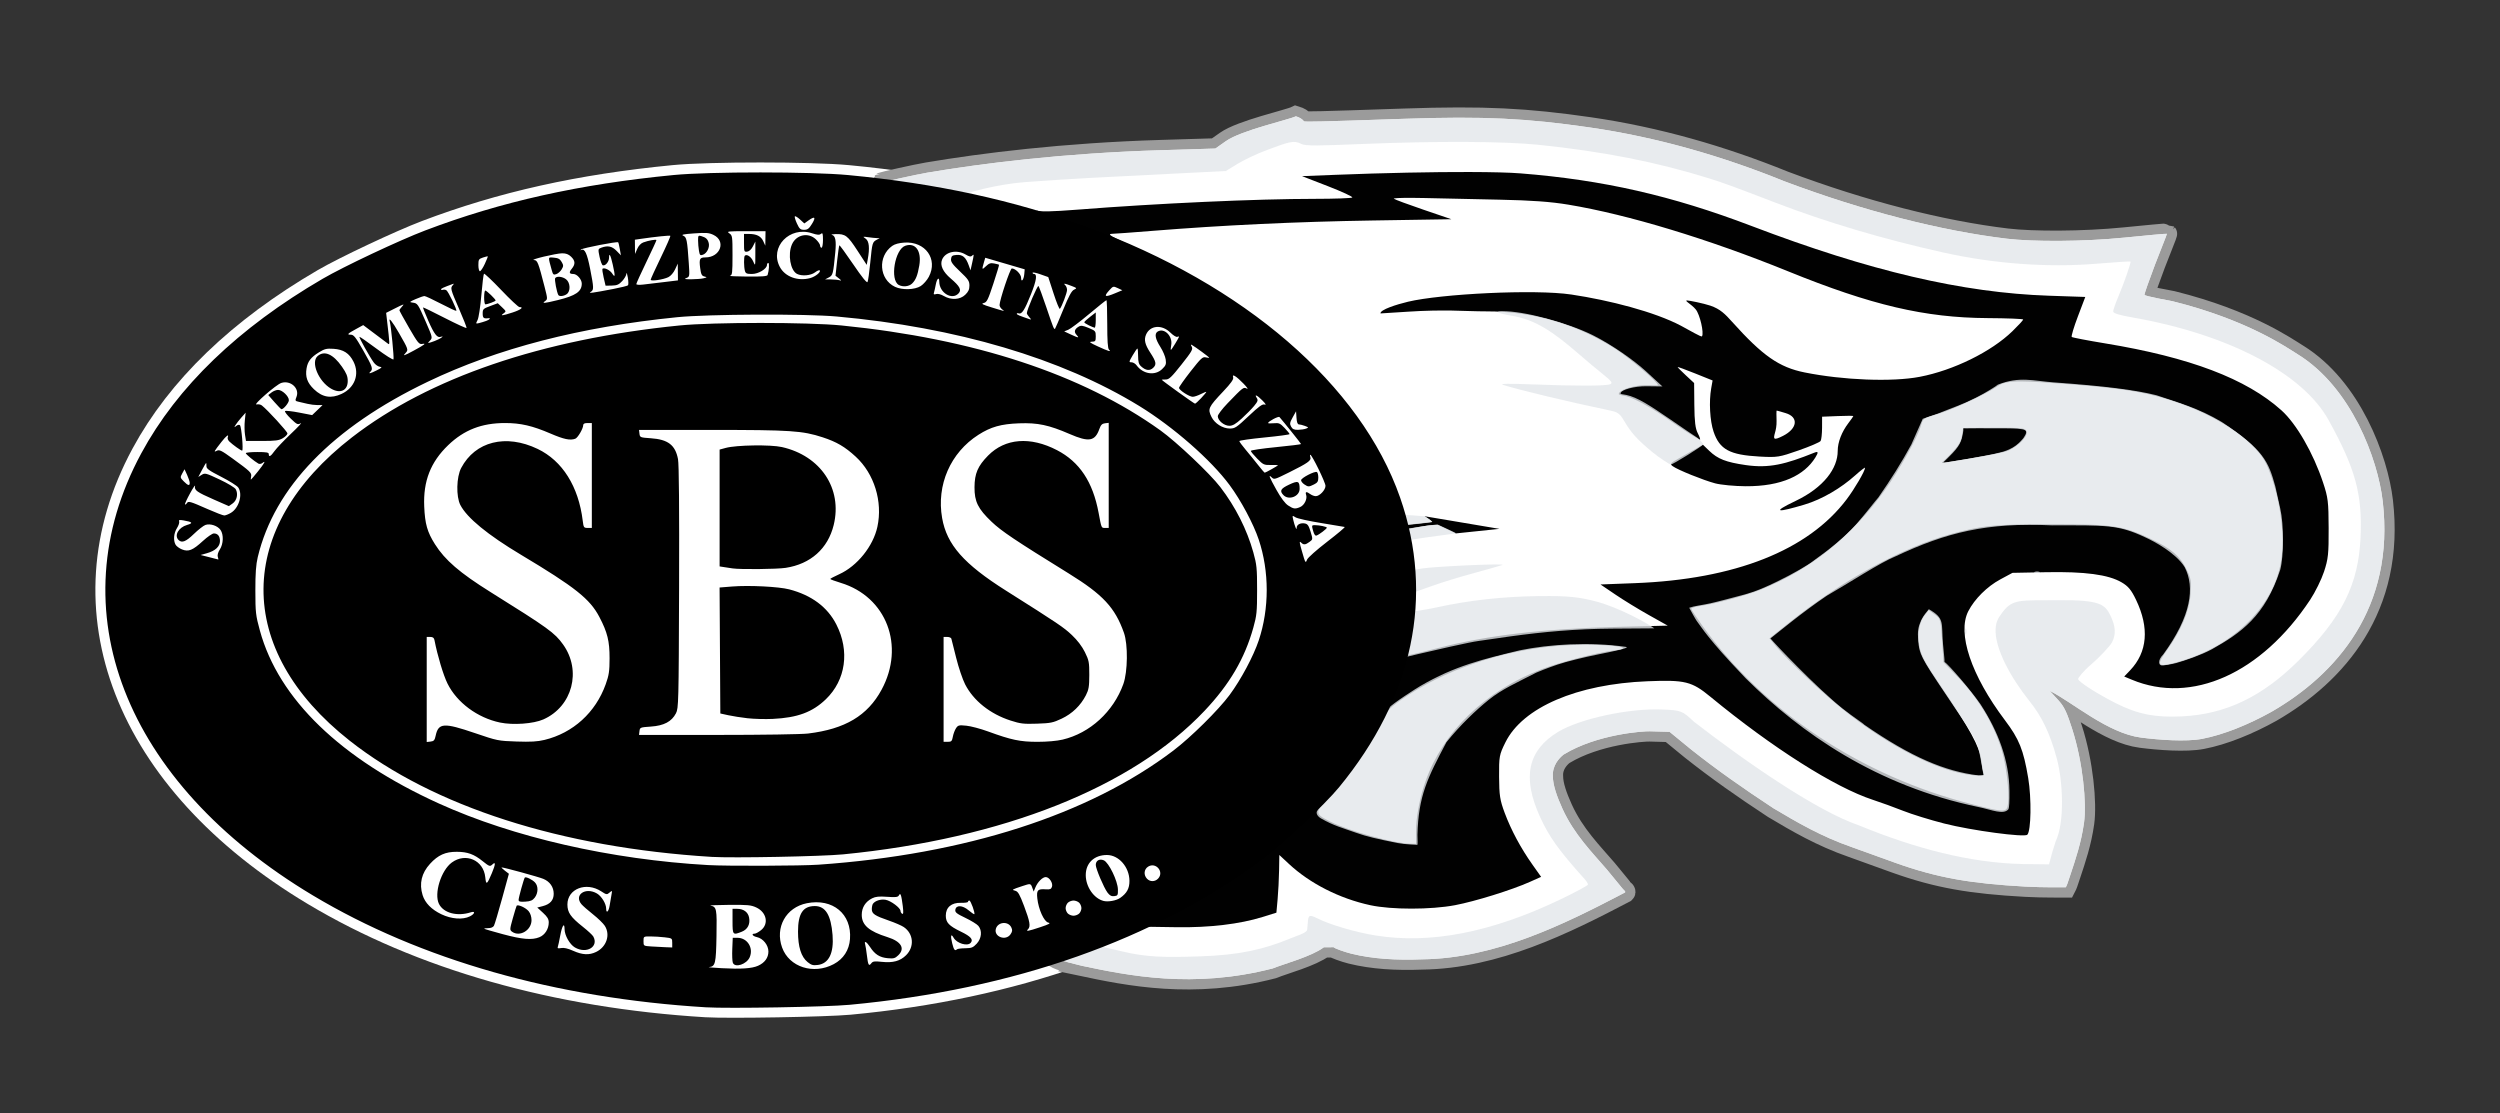 <?xml version="1.0" encoding="UTF-8" standalone="no"?>
<svg
   xmlns:dc="http://purl.org/dc/elements/1.1/"
   xmlns:cc="http://creativecommons.org/ns#"
   xmlns:rdf="http://www.w3.org/1999/02/22-rdf-syntax-ns#"
   xmlns:svg="http://www.w3.org/2000/svg"
   xmlns="http://www.w3.org/2000/svg"
   xmlns:sodipodi="http://sodipodi.sourceforge.net/DTD/sodipodi-0.dtd"
   xmlns:inkscape="http://www.inkscape.org/namespaces/inkscape"
   version="1.1"
   id="svg2"
   width="474.65"
   height="211.342"
   viewBox="0 0 474.65 211.342"
   sodipodi:docname="cbs_201x_orol.svg"
   inkscape:version="1.0.1 (3bc2e813f5, 2020-09-07)">
  <rect x="0" y="0" width="474.65" height="211.342" fill="#333333" stroke="none"/>
  <defs
     id="defs6" />
  <sodipodi:namedview
     pagecolor="#ffffff"
     bordercolor="#666666"
     borderopacity="1"
     objecttolerance="10"
     gridtolerance="10"
     guidetolerance="10"
     inkscape:pageopacity="0"
     inkscape:pageshadow="2"
     inkscape:window-width="1680"
     inkscape:window-height="1001"
     id="namedview4"
     showgrid="false"
     inkscape:zoom="2"
     inkscape:cx="96.143667"
     inkscape:cy="159.09821"
     inkscape:window-x="0"
     inkscape:window-y="25"
     inkscape:window-maximized="1"
     inkscape:current-layer="g10"
     fit-margin-top="20"
     fit-margin-left="20"
     fit-margin-right="20"
     fit-margin-bottom="20"
     lock-margins="true" />
  <g
     inkscape:groupmode="layer"
     inkscape:label="Image"
     id="g10"
     transform="translate(-471.114,-62.457)">
    <path
       inkscape:connector-curvature="0"
       id="path897"
       d="m 605.146,253.706 v 1.1e-4 c 4.268,0.259 22.856,-0.065 27.259,-0.476 31.218,-2.913 57.958,-12.348 78.506,-27.7 3.761,-2.81 11.722,-10.311 14.415,-13.582 14.095,-17.122 18.14,-36.299 11.607,-55.026 -7.454,-21.365 -29.614,-40.5 -59.515,-51.392 -13.968,-5.088 -28.535,-8.252 -45.286,-9.836 -7.005,-0.663 -26.299,-0.667 -33.12,-0.007 -17.851,1.726 -32.798,5.06 -47.158,10.519 -4.908,1.866 -15.489,6.852 -19.49,9.185 -16.01,9.335 -27.607,20.497 -34.436,33.146 -16.013,29.66 -3.268,62.468 32.607,83.935 20.398,12.206 46.012,19.495 74.611,21.233 z"
       style="fill:#ffffff;fill-opacity:1;fill-rule:nonzero;stroke-width:3.78;stroke:#ffffff;stroke-opacity:1"
       sodipodi:nodetypes="cccssssccscsssc" />
    <path
       style="fill:#9b9b9b;fill-opacity:1;stroke:#9b9b9b;stroke-width:3.9;stroke-miterlimit:4;stroke-dasharray:none;stroke-opacity:1"
       d="m 676.431,245.802 c -7.755,-1.82 -5.825,-2.273 -0.28,-2.771 128.187,-65.161 28.265,-135.489 -23.969,-142.908 -2.252,-0.463 -7.117,-2.055 -8.3,-2.188 -1.183,-0.133 -5.377,-0.737 -5.295,-0.819 0.082,-0.082 6.316,-1.495 8.636,-1.886 10.57,-1.781 25.813,-3.694 44.304,-4.257 l 10.339,-0.314 1.971,-1.39 c 2.971,-2.095 11.904,-4.044 13.313,-4.73 0.69,0.206 1.238,0.532 1.551,0.968 0.747,0.087 1.927,0.095 19.053,-0.495 15.126,-0.521 23.198,-0.09 35.172,1.641 12.784,1.858 25.129,5.426 36.936,10.212 15.086,5.687 29.874,9.427 42.286,10.914 4.906,0.588 14.452,0.58 22.346,-0.212 3.963,-0.398 7.963,-0.778 8.021,-0.72 0.058,0.058 -1.117,2.87 -2.232,5.801 -1.115,2.931 -2.027,5.533 -2.028,5.783 0,0.25 4.857,1.121 5.316,1.213 14.287,3.562 21.64,8.76 23.783,10.081 10.198,6.284 15.216,19.937 16.142,27.877 2.365,20.282 -8.832,32.895 -21.09,39.979 -4.32,2.418 -9.082,4.359 -13.184,5.15 -3.103,0.599 -8.299,0.192 -11.631,-0.242 -6.323,-0.822 -13.008,-6.725 -17.315,-8.874 0.931,1 1.05,1.147 1.741,1.904 1.116,1.222 1.638,2.6 2.507,5.297 2.065,6.413 2.784,14.158 2.261,17.863 -0.535,3.791 -1.596,6.901 -2.613,9.946 -0.566,1.694 -0.581,1.784 -0.842,2.287 -0.34,-0.004 -4.197,0.063 -7.666,-0.129 -10.3,-0.569 -16.687,-1.635 -24.812,-4.552 -2.345,-0.842 -6.994,-2.538 -8.134,-2.935 -5.819,-2.025 -10.374,-4.69 -14.917,-7.398 -5.893,-3.876 -10.725,-7.279 -15.6,-11.137 l -4.1,-3.36 -3.757,-0.104 c -1.23,-0.034 -10.01,0.533 -16.368,4.42 -0.797,0.626 -2.153,2.041 -2.035,4.109 0,1.684 0.764,3.853 1.829,6.194 2.221,4.886 5.7,8.343 8.436,11.539 1.5,1.775 3.052,3.777 3.25,3.919 0.198,0.141 0.282,0.329 0.186,0.418 -11.465,6.003 -24.568,12.526 -38.548,12.698 -4.798,0.19 -9.356,-0.068 -13.451,-1.085 -1.274,-0.317 -3.283,-1.039 -3.291,-1.209 -0.377,-0.02 0.07,-0.013 -0.843,0.006 -0.914,0.018 -0.532,-0.008 -1.059,0.003 -2.293,1.739 -7.494,3.118 -9.685,4.007 -15.149,3.914 -27.517,1.349 -36.335,-0.514 z"
       id="path879"
       sodipodi:nodetypes="sccsssscsccsccssssccsscsscsssccssscccsccscsccscscccs" />
    <path
       style="fill:#ffffff;stroke:none;stroke-width:1;stroke-opacity:1"
       d="m 676.431,245.802 c -7.755,-1.82 -5.825,-2.273 -0.28,-2.771 128.187,-65.161 28.265,-135.489 -23.969,-142.908 -2.252,-0.463 -7.117,-2.055 -8.3,-2.188 -1.183,-0.133 -5.377,-0.737 -5.295,-0.819 0.082,-0.082 6.316,-1.495 8.636,-1.886 10.57,-1.781 25.813,-3.694 44.304,-4.257 l 10.339,-0.314 1.971,-1.39 c 2.971,-2.095 11.904,-4.044 13.313,-4.73 0.69,0.206 1.238,0.532 1.551,0.968 0.747,0.087 1.927,0.095 19.053,-0.495 15.126,-0.521 23.198,-0.09 35.172,1.641 12.784,1.858 25.129,5.426 36.936,10.212 15.086,5.687 29.874,9.427 42.286,10.914 4.906,0.588 14.452,0.58 22.346,-0.212 3.963,-0.398 7.963,-0.778 8.021,-0.72 0.058,0.058 -1.117,2.87 -2.232,5.801 -1.115,2.931 -2.027,5.533 -2.028,5.783 0,0.25 4.857,1.121 5.316,1.213 14.287,3.562 21.64,8.76 23.783,10.081 10.198,6.284 15.216,19.937 16.142,27.877 2.365,20.282 -8.832,32.895 -21.09,39.979 -4.32,2.418 -9.082,4.359 -13.184,5.15 -3.103,0.599 -8.299,0.192 -11.631,-0.242 -6.323,-0.822 -13.008,-6.725 -17.315,-8.874 0.931,1 1.05,1.147 1.741,1.904 1.116,1.222 1.638,2.6 2.507,5.297 2.065,6.413 2.784,14.158 2.261,17.863 -0.535,3.791 -1.596,6.901 -2.613,9.946 -0.566,1.694 -0.581,1.784 -0.842,2.287 -0.34,-0.004 -4.197,0.063 -7.666,-0.129 -10.3,-0.569 -16.687,-1.635 -24.812,-4.552 -2.345,-0.842 -6.994,-2.538 -8.134,-2.935 -5.819,-2.025 -10.374,-4.69 -14.917,-7.398 -5.893,-3.876 -10.725,-7.279 -15.6,-11.137 l -4.1,-3.36 -3.757,-0.104 c -1.23,-0.034 -10.01,0.533 -16.368,4.42 -0.797,0.626 -2.153,2.041 -2.035,4.109 0,1.684 0.764,3.853 1.829,6.194 2.221,4.886 5.7,8.343 8.436,11.539 1.5,1.775 3.052,3.777 3.25,3.919 0.198,0.141 0.282,0.329 0.186,0.418 -11.465,6.003 -24.568,12.526 -38.548,12.698 -4.798,0.19 -9.356,-0.068 -13.451,-1.085 -1.274,-0.317 -3.283,-1.039 -3.291,-1.209 -0.377,-0.02 0.07,-0.013 -0.843,0.006 -0.914,0.018 -0.532,-0.008 -1.059,0.003 -2.293,1.739 -7.494,3.118 -9.685,4.007 -15.149,3.914 -27.517,1.349 -36.335,-0.514 z"
       id="path883"
       sodipodi:nodetypes="sccsssscsccsccssssccsscsscsssccssscccsccscsccscscccs" />
    <path
       id="path839"
       style="fill:#010101;stroke-width:1"
       d="m 750.211,95.115 c -6.969,-0.019 -16.244,0.166 -25.617,0.537 l -6.279,0.249 4.898,1.898 c 2.694,1.044 4.783,2.012 4.642,2.153 -0.141,0.14 -3.356,0.256 -7.145,0.258 -11.066,0.004 -29.754,0.854 -44.941,2.045 -5.085,0.399 -7.194,0.437 -7.97,0.143 59.529,36.155 103.536,75.117 17.977,137.52 l 3.209,-1.503 5.56,0.084 c 6.193,0.093 11.928,-0.59 16.259,-1.937 l 2.646,-0.823 0.232,-2.568 c 0.128,-1.412 0.253,-3.877 0.278,-5.477 l 0.046,-2.909 1.827,1.701 c 4,3.723 9.62,6.574 15.444,7.833 4.029,0.871 11.484,0.87 16.091,-0.003 3.82,-0.724 10.765,-2.885 14.195,-4.418 l 2.148,-0.96 -1.632,-2.303 c -2.223,-3.136 -4.058,-6.557 -5.292,-9.864 -0.89,-2.385 -1.036,-3.327 -1.056,-6.831 -0.022,-3.873 0.034,-4.18 1.197,-6.532 3.283,-6.639 13.57,-11.068 26.962,-11.607 7.166,-0.288 8.413,0.02 11.989,2.964 11.733,9.66 23.612,17.193 30.815,19.545 1.529,0.499 4.115,1.438 5.746,2.087 1.631,0.649 5.145,1.736 7.81,2.416 5.162,1.317 15.219,2.671 15.77,2.123 0.717,-0.714 0.815,-6.917 0.169,-10.759 -0.902,-5.371 -1.716,-7.394 -4.403,-10.957 -6.428,-8.523 -9.122,-16.54 -6.967,-20.733 1.181,-2.298 3.572,-4.677 6.035,-6.006 l 2.344,-1.264 6.336,-0.122 c 7.411,-0.142 11.858,0.451 14.376,1.919 1.268,0.739 1.846,1.436 2.747,3.313 2.559,5.331 2.173,9.944 -1.121,13.4 l -1.119,1.174 1.439,0.601 c 11.369,4.752 24.59,-1.169 33.863,-15.167 0.957,-1.445 2.144,-3.852 2.637,-5.349 0.791,-2.404 0.893,-3.366 0.874,-8.254 -0.019,-5.044 -0.113,-5.811 -1.063,-8.669 -1.864,-5.609 -5.055,-11.143 -7.9,-13.701 -6.664,-5.991 -17.386,-10.064 -33.459,-12.709 -3.364,-0.554 -6.222,-1.104 -6.352,-1.223 -0.129,-0.119 0.396,-1.877 1.167,-3.906 l 1.402,-3.689 -6.913,-0.235 c -16.399,-0.557 -33.973,-4.675 -56.399,-13.218 -15.218,-5.797 -28.271,-8.771 -43.926,-10.009 -2.043,-0.161 -5.394,-0.246 -9.576,-0.257 z m -11.045,4.907 c 0.708,0.003 1.495,0.014 2.328,0.033 3.333,0.078 9.812,0.22 14.4,0.316 6.009,0.125 9.632,0.388 12.96,0.939 11.305,1.873 26.643,6.523 41.716,12.648 15.872,6.45 25.994,8.825 37.903,8.895 3.721,0.022 6.765,0.143 6.765,0.269 7e-5,0.126 -0.918,1.122 -2.039,2.213 -4.013,3.903 -11.185,7.433 -17.607,8.666 -5.217,1.001 -14.516,0.646 -21.87,-0.836 -4.821,-0.971 -7.957,-3.159 -13.722,-9.575 -1.338,-1.489 -2.271,-2.466 -4.174,-3.106 -1.31,-0.44 -4.014,-0.982 -4.401,-0.982 -0.641,0 0.83,0.703 1.648,1.708 0.788,0.967 1.586,4.452 1.185,5.097 -0.128,0.206 -2.215,-1.061 -3.986,-1.998 -5.001,-2.647 -13.583,-4.848 -20.811,-5.931 -6.963,-1.044 -24.776,-0.126 -31.011,1.363 -2.172,0.519 -5.326,1.517 -5.235,2.224 0,0 2.445,-0.139 5.207,-0.33 3.075,-0.212 6.271,-0.249 8.28,-0.215 1.779,0.03 4.755,0.16 6.65,0.155 8.931,-0.026 17.511,2.548 24.73,7.305 2.854,1.881 7.817,6.159 7.809,6.707 -0.002,0.129 -1.188,-0.058 -2.517,-0.009 -2.357,0.086 -4.922,0.967 -4.922,1.688 0,0.198 0.921,0.287 1.394,0.409 1.586,0.411 4.884,2.18 8.859,4.993 2.653,1.878 5.025,3.277 5.154,3.277 0.129,0 -0.047,-0.539 -0.392,-1.199 -0.472,-0.903 -0.636,-2.231 -0.665,-5.382 l -0.04,-4.184 -1.567,-1.455 c -0.862,-0.8 -1.567,-1.511 -1.567,-1.579 0,-0.068 1.494,0.478 3.321,1.213 l 3.32,1.335 -0.262,1.476 c -0.45,2.53 -0.251,6.187 0.449,8.247 1.151,3.385 3.056,4.415 8.741,4.725 3.355,0.183 3.706,0.128 7.414,-1.17 2.141,-0.75 4.015,-1.554 4.164,-1.787 0.15,-0.233 0.274,-1.366 0.278,-2.517 l 0.006,-2.093 2.966,-0.12 c 1.631,-0.066 2.966,-0.068 2.965,-0.004 0,0.064 -0.413,0.654 -0.917,1.311 -1.287,1.679 -2.05,3.657 -2.05,5.312 0,3.32 -2.646,6.937 -7.995,9.491 -4.935,2.357 -3.156,2.132 1.628,0.716 3.477,-1.029 7.054,-3.212 9.639,-5.525 1.055,-0.943 1.918,-1.611 1.918,-1.484 0,0.604 -1.956,3.957 -3.501,6.003 -7.314,9.682 -21.203,15.178 -40.187,15.902 l -6.539,0.249 2.808,1.904 c 1.544,1.047 4.416,2.806 6.382,3.908 l 3.574,2.004 -9.347,0.23 c -14.131,0.348 -24.677,1.576 -34.062,3.97 -6.106,1.557 -6.238,1.583 -6.238,1.215 4e-5,-0.176 0.274,-1.648 0.609,-3.271 0.785,-3.806 0.821,-13.585 0.064,-17.614 -0.295,-1.572 -0.526,-2.858 -0.513,-2.859 0.013,-2.8e-4 1.442,-0.25 3.175,-0.553 0.91,-0.16 1.864,-0.232 2.591,-0.267 l 3.471,1.644 8.3,-0.867 -14.226,-2.399 c 0,0 1.162,0.706 1.465,1.093 L 737.994,162.116 c -3.007,-9.675 -5.425,-14.843 -10.778,-22.072 -8.695,-11.743 -23.98,-23.268 -40.639,-30.642 -4.517,-2 -5.439,-2.555 -4.245,-2.559 0.398,-0.001 3.726,-0.244 7.396,-0.54 13.574,-1.095 27.454,-1.751 42.005,-1.984 l 14.945,-0.24 -5.307,-1.808 c -2.919,-0.995 -5.448,-1.932 -5.62,-2.083 -0.129,-0.113 1.292,-0.175 3.417,-0.166 z m 115.726,34.859 c 1.997,0.008 4.919,0.198 9.431,0.554 10.876,0.858 15.035,1.597 21.032,3.741 7.65,2.734 14.306,7.501 16.113,11.541 2.449,5.473 3.591,13.205 2.716,18.372 -1.516,8.946 -9.627,16.583 -20.49,19.294 -2.959,0.738 -3.171,0.338 -1.243,-2.35 2.769,-3.862 4.313,-7.49 4.558,-10.712 0.191,-2.51 0.114,-2.978 -0.791,-4.819 -1.226,-2.493 -2.833,-3.859 -6.701,-5.694 -5.382,-2.553 -7.143,-2.816 -18.905,-2.814 -10.919,10e-4 -13.128,0.217 -19.09,1.859 -9.266,2.552 -20.635,8.772 -30.671,16.78 l -3.796,3.029 1.488,1.769 c 2.075,2.466 8.712,8.72 12.338,11.626 8.942,7.166 18.278,11.909 24.766,12.584 1.958,0.204 2.27,0.156 2.088,-0.316 -0.118,-0.305 -0.332,-1.492 -0.476,-2.638 -0.311,-2.477 -2.17,-5.87 -7.661,-13.978 -3.051,-4.506 -3.746,-5.795 -4.072,-7.562 -0.442,-2.394 -0.03,-4.611 1.12,-6.024 l 0.675,-0.829 1.129,0.831 c 1.106,0.813 1.134,0.914 1.393,4.944 l 0.264,4.114 2.495,2.582 c 4.067,4.209 6.968,8.971 8.526,13.998 0.879,2.834 1.517,8.11 1.241,10.255 -0.225,1.749 -0.505,1.754 -6.955,0.107 -20.905,-5.34 -39.388,-17.582 -51.047,-33.812 -1.181,-1.644 -2.147,-3.117 -2.147,-3.274 0,-0.157 0.792,-0.397 1.761,-0.534 2.67,-0.377 8.83,-2.036 11.357,-3.058 9.64,-3.898 17.215,-9.986 23.756,-19.094 2.274,-3.166 6.091,-9.705 6.772,-12.223 0.392,-1.449 0.724,-1.264 3.49,-2.169 3.271,-1.07 8.735,-3.638 10.995,-5.166 0.932,-0.63 1.973,-0.922 4.541,-0.912 z m -46.442,5.532 c 0.099,0 0.895,0.243 1.688,0.479 2.519,0.751 2.235,2.931 -0.492,4.316 -1.865,0.947 -1.87,0.61 -1.529,-0.602 0.157,-0.558 0.317,-1.278 0.296,-2.242 -0.021,-0.964 -0.061,-1.951 0.038,-1.951 z m 44.172,3.268 c -0.787,-0.008 -1.772,-0.005 -3.008,0.002 l -5.77,0.032 -0.24,1.499 c -0.183,1.136 -0.711,1.981 -2.181,3.488 -1.707,1.75 -1.987,1.744 -1.171,1.612 4.898,-0.793 10.94,-1.761 12.159,-2.307 2.102,-0.941 3.929,-2.951 3.407,-3.775 -0.257,-0.406 -0.836,-0.527 -3.196,-0.55 z m -58.211,3.194 -1.187,0.703 c -0.653,0.387 -2.088,1.2 -3.188,1.806 -1.821,1.004 -1.942,1.146 -1.336,1.587 0.966,0.703 5.757,2.64 8.044,3.253 1.081,0.29 3.693,0.538 5.804,0.551 6.861,0.043 11.146,-2.09 13.23,-5.457 0.653,-1.054 0.521,-1.202 -0.197,-0.914 -5.457,2.195 -8.566,3.001 -13.032,2.352 -3.748,-0.545 -5.306,-1.155 -6.916,-2.705 z m -22.033,38.005 c 5.251,0.009 9.314,0.563 5.16,1.076 -3.154,0.389 -10.232,2.22 -13.674,3.536 -10.751,4.111 -18.821,11.903 -22.12,21.358 -1.089,3.122 -1.789,6.818 -1.789,9.448 v 2.373 l -1.205,-0.027 c -3.117,-0.071 -11.533,-2.413 -15.058,-4.19 -3.073,-1.55 -3.072,-1.601 0.119,-5.264 3.212,-3.688 6.834,-8.907 9.115,-13.132 1.345,-2.491 1.906,-3.124 4.154,-4.696 8.091,-5.655 19.036,-9.418 29.91,-10.287 1.755,-0.14 3.637,-0.197 5.387,-0.195 z"
       sodipodi:nodetypes="scccscscccccccccscscccssssssssssssscssssccsscsssscccsssssssssssssssssssssccsssssssssscccssccssssccccssssssscccccsssssssccccccsssscccsssssssssssssssccssssscscccccssssssssssssssssssscccsssssccsssssssccsssssccsssssssss" />
    <path
       style="opacity:0.8;fill:#e2e6e9;fill-opacity:1;stroke:none;stroke-width:1;stroke-opacity:1"
       d="m 676.431,245.802 c -7.755,-1.82 -5.825,-2.273 -0.28,-2.771 3.493,-0.313 -2.053,-2.411 7.907,0.035 4.764,1.17 8.319,1.171 14.65,0.976 7.806,-0.24 12.377,-1.348 17.372,-3.404 0.408,-0.168 1.284,-0.508 1.946,-0.756 0.663,-0.248 1.231,-0.638 1.263,-0.867 0.032,-0.229 0.09,-0.876 0.13,-1.437 0.102,-1.444 0.301,-1.518 1.907,-0.714 2.339,1.172 7.225,2.603 10.928,3.2 10.415,1.681 22.015,-0.575 35.073,-6.821 2.905,-1.39 5.282,-2.672 5.282,-2.85 0,-0.178 -0.292,-0.649 -0.649,-1.046 -4.924,-5.482 -6.692,-7.947 -8.442,-11.768 -3.454,-7.542 -2.36,-12.682 3.443,-16.181 4.123,-2.485 13.418,-4.49 19.651,-4.237 3.719,0.151 3.854,0.202 6.155,2.355 10,7.723 23.295,16.927 31.343,19.67 10.529,4.32 20.985,7.11 31.04,7.319 l 4.993,0.059 c 0.433,-1.713 0.735,-2.777 1.273,-4.393 1.741,-3.634 1.351,-11.43 0.214,-15.664 -1.353,-5.04 -2.985,-8.162 -5.13,-10.851 -3.917,-4.912 -6.389,-9.909 -6.5,-13.205 -0.061,-1.793 0.435,-2.565 1.242,-3.661 1.99,-2.703 3.393,-2.317 10.809,-2.381 7.723,-0.067 8.731,0.792 9.753,2.919 0.97,2.018 1.101,3.557 0.276,5.123 -0.321,0.61 -2.407,2.865 -3.956,4.178 -1.55,1.313 -2.467,2.538 -2.458,2.746 0.021,0.5 3.585,2.785 7.177,4.602 4.112,2.08 7.497,2.749 12.601,2.488 8.307,-0.424 15.19,-3.735 22.141,-10.652 8.203,-8.162 11.302,-14.347 11.706,-23.357 0.366,-8.152 -0.979,-13.061 -6.116,-22.317 -4.904,-8.838 -19.129,-16.264 -37.174,-19.407 -2.532,-0.441 -3.678,-0.796 -3.678,-1.141 0,-0.275 0.409,-1.466 0.908,-2.647 1.178,-2.785 2.539,-6.705 2.373,-6.834 -0.071,-0.056 -3.049,0.137 -6.617,0.428 -9.127,0.745 -19.344,-0.011 -28.913,-2.139 -11.343,-2.522 -22.223,-5.752 -31.879,-9.464 -8.382,-3.222 -9.862,-3.763 -12.789,-4.672 -9.853,-3.061 -19.992,-5.051 -32.146,-6.309 -6.561,-0.679 -19.337,-0.737 -33.738,-0.151 -7.918,0.322 -10.568,0.403 -11.348,-0.022 -1.422,-0.774 -2.464,-0.327 -6.224,1.048 -2.406,0.88 -4.554,1.969 -5.788,2.683 l -2.315,1.415 -10.594,0.533 c -11.926,0.601 -19.318,0.948 -27.607,1.578 -4.842,0.368 -11.224,1.934 -13.464,3.084 -2.252,-0.463 -7.117,-2.055 -8.3,-2.188 -1.183,-0.133 -5.377,-0.737 -5.295,-0.819 0.082,-0.082 6.316,-1.495 8.636,-1.886 10.569,-1.781 25.813,-3.694 44.304,-4.257 l 10.339,-0.314 1.971,-1.39 c 2.971,-2.095 11.904,-4.044 13.313,-4.73 0.69,0.206 1.238,0.532 1.551,0.968 0.747,0.087 1.927,0.095 19.053,-0.495 15.126,-0.521 23.198,-0.09 35.172,1.641 12.784,1.858 25.129,5.426 36.936,10.212 15.086,5.687 29.874,9.427 42.286,10.914 4.906,0.588 14.452,0.58 22.346,-0.212 3.963,-0.398 7.963,-0.778 8.021,-0.72 0.058,0.058 -1.117,2.87 -2.232,5.801 -1.115,2.931 -2.027,5.533 -2.028,5.783 0,0.25 4.857,1.121 5.316,1.213 14.287,3.562 21.64,8.76 23.783,10.081 10.198,6.284 15.216,19.937 16.142,27.877 2.365,20.282 -8.832,32.895 -21.09,39.979 -4.32,2.418 -9.082,4.359 -13.184,5.15 -3.103,0.599 -8.299,0.192 -11.631,-0.242 -6.323,-0.822 -13.008,-6.725 -17.315,-8.874 0.931,1 1.05,1.147 1.741,1.904 1.116,1.222 1.638,2.6 2.507,5.297 2.065,6.413 2.784,14.158 2.261,17.863 -0.535,3.791 -1.596,6.901 -2.613,9.946 -0.566,1.694 -0.581,1.784 -0.842,2.287 -0.34,-0.004 -4.197,0.063 -7.666,-0.129 -10.3,-0.569 -16.687,-1.635 -24.812,-4.552 -2.345,-0.842 -6.994,-2.538 -8.134,-2.935 -5.819,-2.025 -10.374,-4.69 -14.917,-7.398 -5.893,-3.876 -10.725,-7.279 -15.6,-11.137 l -4.1,-3.36 -3.757,-0.104 c -1.23,-0.034 -10.01,0.533 -16.368,4.42 -0.797,0.626 -2.153,2.041 -2.035,4.109 0,1.684 0.764,3.853 1.829,6.194 2.221,4.886 5.7,8.343 8.436,11.539 1.5,1.775 3.052,3.777 3.25,3.919 0.198,0.141 0.282,0.329 0.186,0.418 -11.465,6.003 -24.568,12.526 -38.548,12.698 -4.798,0.19 -9.356,-0.068 -13.451,-1.085 -1.274,-0.317 -3.283,-1.039 -3.291,-1.209 -0.377,-0.02 0.07,-0.013 -0.843,0.006 -0.914,0.018 -0.532,-0.008 -1.059,0.003 -2.293,1.739 -7.494,3.118 -9.685,4.007 -15.149,3.914 -27.517,1.349 -36.335,-0.514 z m 60.096,-23.278 c -4.022,-0.797 -5.918,-1.242 -7.85,-1.928 -2.833,-1.005 -4.288,-1.343 -6.763,-2.754 -0.88,-0.524 -0.956,-1.178 -0.672,-1.518 0.243,-0.995 2.277,-2.31 4.016,-4.52 0.864,-0.942 1.814,-2.216 2.211,-2.767 1.985,-2.757 4.175,-6.109 5.595,-8.895 0.397,-0.771 1.198,-2.731 1.571,-3.141 0.965,-1.063 5.496,-3.919 6.115,-4.28 6.616,-3.861 11.945,-5.109 18.948,-6.801 5.613,-1.143 13.083,-1.638 20.065,-0.651 1.03,0.145 -1.877,0.763 -5.429,1.478 -2.324,0.468 -5.759,1.288 -7.594,1.915 -1.835,0.627 -3.743,1.396 -3.93,1.493 -3.729,1.927 -6.465,3.102 -9.018,5.148 -2.403,1.926 -5.452,4.829 -8.056,8.072 -3.571,6.736 -5.324,10.16 -5.509,17.611 -0.004,0.862 0.106,1.9 -0.047,1.877 -0.153,-0.023 -2.326,-0.077 -3.652,-0.339 z m 110.244,-6.841 c -19.383,-4.022 -33.711,-14.02 -44.207,-24.436 -4.272,-4.481 -5.511,-5.976 -7.049,-7.863 -1.023,-1.255 -2.083,-2.815 -2.26,-3.03 -0.177,-0.216 -1.189,-2.061 -1.429,-2.508 0.96,-0.345 2.355,-0.476 4.034,-0.846 1.394,-0.307 4.1,-1.041 6.048,-1.551 2.735,-0.716 4.797,-1.696 6.668,-2.607 3.125,-1.508 5.974,-3.212 6.782,-3.869 3.133,-2.229 5.981,-4.524 8.166,-6.966 1.631,-1.828 3.683,-4.521 4.224,-5.112 2.404,-3.47 4.335,-6.519 6.253,-10.044 l 2.161,-4.878 2.949,-1.016 c 3.199,-1.293 4.412,-1.623 7.141,-2.986 1.835,-0.913 3.906,-2.23 4.178,-2.485 4.156,-1.629 6.761,-0.698 10.648,-0.426 9.477,0.682 15.373,1.413 19.452,2.436 4.028,1.364 7.992,2.435 12.426,5.09 7.941,5.248 8.873,7.567 10.154,12.235 0.109,0.468 0.629,2.857 0.93,4.176 0.705,3.09 0.697,9.023 0,11.633 -2.872,8.806 -7.436,11.989 -12.995,15.107 -2.12,1.134 -5.082,2.133 -6.787,2.611 -0.917,0.235 -2.024,0.404 -2.464,0.452 -0.963,0.105 -1.04,-1.02 0.029,-2.084 5.326,-7.305 6.054,-12.736 4.07,-16.591 -1.704,-2.693 -5.695,-4.843 -7.591,-5.701 -5.058,-2.358 -7.188,-2.231 -17.539,-2.22 -12.412,-0.595 -20.086,1.332 -29.777,5.888 -2.799,1.116 -8.851,5.066 -13.039,7.473 -4.665,3.147 -9.048,6.821 -10.695,8.105 0.598,0.761 8.765,9.408 13.733,13.345 2.039,1.615 3.975,2.835 4.043,3.01 9.071,6.276 15.435,8.874 21.688,9.65 l 0.977,-0.076 -0.543,-3.074 c -0.637,-3.61 -1.092,-4.034 -6.829,-12.567 -4.524,-6.729 -4.805,-7.325 -5.015,-9.9 -0.143,-1.75 -0.022,-2.536 0.576,-3.881 0.515,-0.979 0.859,-1.316 1.444,-2.058 3.081,1.767 2.345,2.57 2.682,6.549 0.206,2.434 0.319,2.885 0.285,3.448 0.757,0.488 4.926,5.279 6.832,8.041 3.458,5.32 5.438,10.742 5.502,16.413 0.025,2.161 -0.05,3.211 -0.181,3.514 -0.944,1.156 -3.124,0.129 -5.675,-0.4 z m 3.911,-67.28 c 2.988,-0.646 4.019,-2.149 4.577,-2.735 1.079,-1.638 0.881,-1.855 -3.464,-1.887 -2.065,-0.015 -4.219,0.003 -5.296,-0.009 -1.522,-0.017 -1.913,0.056 -2.63,-10e-4 0.021,0.39 0.006,0.471 -0.05,0.795 -0.301,1.726 -0.576,2.548 -2.605,4.552 -0.994,0.982 -1.113,1.083 -1.113,1.14 0,0.174 8.421,-1.289 10.582,-1.855 z m -112.155,37.192 c 0.134,-0.626 0.498,-2.374 0.713,-3.91 0.215,-1.536 0.267,-3.057 0.331,-3.121 0.064,-0.064 2.132,-0.308 4.382,-0.803 6.065,-1.335 12.521,-2.045 19.389,-2.133 5.749,-0.074 7.726,0.253 10.513,0.946 4.559,1.133 10.244,4.331 11.346,5.178 -0.819,0.017 -4.199,0.031 -8.11,0.059 -6.811,0.048 -12.725,0.584 -19.269,1.476 -2.345,0.32 -5.456,0.8 -6.067,0.875 -1.39,0.169 -8.879,1.871 -11.39,2.475 l -2.174,0.523 z m 105.683,-3.248 c 0,-0.507 0.084,-0.715 0.187,-0.461 0.103,0.254 0.103,0.669 0,0.922 -0.103,0.254 -0.187,0.046 -0.187,-0.461 z m -104.592,-9.576 v -2.132 l 1.39,-0.238 c 2.333,-0.399 16.576,-1.042 15.324,-0.662 -0.612,0.186 -4.111,1.199 -6.15,1.744 -2.039,0.545 -5.25,1.537 -7.136,2.205 l -3.429,1.215 z m 117.785,-1.735 c 0.255,-0.102 0.672,-0.102 0.927,0 0.255,0.102 0.046,0.186 -0.463,0.186 -0.51,0 -0.718,-0.084 -0.463,-0.186 z m -118.847,-6.017 c 0,0 -0.464,-2.072 -0.403,-2.118 0.061,-0.047 1.173,-0.223 2.654,-0.459 2.571,-0.41 3.31,-0.376 3.31,-0.376 0,0 3.649,1.651 3.445,1.662 -0.204,0.011 -1.82,0.254 -3.049,0.408 -3.072,0.384 -5.957,0.884 -5.957,0.884 z m -0.67,-2.873 c -0.048,-0.184 -0.58,-1.886 -0.58,-1.886 0.229,-0.089 3.216,0.109 4.269,0.211 0,0 1.188,0.655 1.465,1.093 -0.103,0.094 -5.14,0.625 -5.154,0.582 z m 46.935,-13.866 c -2.855,-2.361 -3.997,-3.618 -5.311,-5.848 -0.862,-1.464 -1.204,-1.719 -2.739,-2.041 -8.018,-1.684 -17.196,-3.883 -20.288,-4.862 -0.735,-0.233 1.088,-0.266 5.375,-0.098 8.441,0.33 14.103,0.322 14.946,-0.021 0.57,-0.232 0.336,-0.548 -1.507,-2.029 -1.2,-0.965 -3.172,-2.616 -4.382,-3.671 -5.121,-4.464 -8.448,-6.581 -12.754,-7.3 -2.636,-0.44 -3.362,-0.838 -1.887,-0.87 4.143,-0.091 12.612,2.236 17.307,4.585 3.573,1.788 7.789,4.758 10.086,6.871 l 3.076,2.829 -3.076,-0.036 c -2.126,-0.025 -4.875,0.644 -4.875,1.373 0,0.169 0.417,0.13 1.079,0.274 2.141,0.464 4.448,1.974 8.425,4.692 2.141,1.463 4.383,3.02 4.942,3.357 0.559,0.337 1.318,1.278 1.256,1.358 -0.289,0.371 -5.743,3.808 -6.175,3.808 -0.188,0 -2.186,-1.283 -3.5,-2.369 z"
       id="path845"
       sodipodi:nodetypes="ssssssscsssssssscccccsssssssscsssssssssssssssssscsscsssscsccsccssssccsscsscsssccssscccsccscsccscscccsscccscsscsssssccsssssscsscccccccccccccscccscccccccccccsssccsccccsssscsscssscscsscsssscssscsccssssccssssssscssccsccccccssssssssscssssscssssss" />
    <path
       inkscape:connector-curvature="0"
       id="path830"
       d="m 625.268,104.975 c -0.561,0.91 -0.835,1.114 -1.493,1.114 -0.695,0 -0.881,-0.165 -1.358,-1.201 -0.304,-0.66 -0.48,-1.271 -0.391,-1.357 0.089,-0.086 0.529,0.182 0.977,0.595 l 0.815,0.751 0.831,-0.591 c 1.188,-0.844 1.411,-0.596 0.618,0.689 z m -62.116,7.599 c -0.35,0.757 -0.766,1.376 -0.924,1.376 -0.159,0 -0.288,-0.518 -0.288,-1.153 0,-1.059 0.07,-1.177 0.862,-1.442 0.474,-0.159 0.89,-0.259 0.924,-0.222 0.034,0.037 -0.224,0.686 -0.574,1.442 z m 53.701,2.096 h 2.3e-4 c -0.078,0.243 -1.071,0.32 -3.861,0.297 -2.066,-0.017 -3.542,-0.084 -3.28,-0.15 0.426,-0.107 0.477,-0.519 0.477,-3.885 0,-3.594 -0.028,-3.784 -0.606,-4.173 -0.561,-0.378 -0.329,-0.408 3.135,-0.408 h 3.741 l -0.022,1.376 -0.022,1.376 -0.391,-0.86 c -0.428,-0.941 -1.275,-1.368 -2.717,-1.368 h -0.936 v 1.721 c 0,1.634 0.031,1.717 0.612,1.638 0.382,-0.052 0.787,-0.428 1.077,-1.001 l 0.465,-0.917 -7.4e-4,2.358 c -10e-4,2.354 -0.002,2.356 -0.414,1.402 -0.376,-0.871 -1.209,-1.431 -1.587,-1.067 -0.201,0.194 -0.188,2.13 0.019,2.876 0.138,0.496 0.351,0.59 1.338,0.59 1.241,0 2.851,-0.975 2.851,-1.726 0,-0.203 0.115,-0.37 0.255,-0.37 0.227,0 0.144,1.421 -0.134,2.293 z m 8.083,0.587 v 1e-5 c -2.367,0.632 -4.776,-0.255 -5.767,-2.123 -1.992,-3.752 1.852,-7.781 6.1,-6.393 1.024,0.334 1.4,0.361 1.704,0.118 0.33,-0.263 0.39,-0.085 0.39,1.162 0,0.81 -0.123,1.473 -0.273,1.473 -0.15,0 -0.273,-0.186 -0.273,-0.413 0,-0.227 -0.359,-0.758 -0.797,-1.179 -1.444,-1.388 -3.737,-0.902 -4.548,0.963 -0.826,1.9 -0.299,4.948 0.968,5.6 0.896,0.461 2.603,0.319 3.4,-0.284 0.403,-0.305 0.807,-0.482 0.898,-0.395 0.306,0.294 -0.812,1.205 -1.803,1.47 z m -21.118,-5.192 c 0.146,0.848 0.235,0.938 0.747,0.76 0.761,-0.265 1.324,-1.396 1.108,-2.223 -0.195,-0.745 -0.531,-1.059 -1.413,-1.319 -0.562,-0.166 -0.613,-0.097 -0.61,0.82 0.002,0.55 0.077,1.433 0.169,1.963 z m 0.919,5.22 v 0 c -0.375,0.102 -1.417,0.19 -2.317,0.195 -1.285,0.007 -1.499,-0.043 -0.997,-0.236 0.626,-0.241 0.635,-0.295 0.466,-2.8 -0.3,-4.439 -0.404,-4.955 -1.055,-5.234 -0.452,-0.194 0.029,-0.296 2.076,-0.441 2.285,-0.161 2.807,-0.12 3.662,0.287 2.44,1.163 1.323,4.275 -1.534,4.275 -1.074,0 -1.214,0.285 -0.989,2.015 0.154,1.186 0.297,1.479 0.778,1.603 0.572,0.147 0.569,0.157 -0.092,0.336 z m 31.618,-3.07 h 2e-5 c -0.185,1.891 -0.425,3.596 -0.532,3.789 -0.128,0.231 -1.057,-0.919 -2.716,-3.362 -1.386,-2.042 -2.571,-3.664 -2.633,-3.605 -0.062,0.059 -0.252,1.382 -0.423,2.94 l -0.311,2.833 0.651,0.511 c 0.483,0.379 0.522,0.471 0.152,0.356 -0.275,-0.086 -1.011,-0.16 -1.636,-0.166 l -1.136,-0.011 0.713,-0.373 c 0.759,-0.397 0.819,-0.629 1.217,-4.766 0.211,-2.195 0.03,-3.14 -0.636,-3.307 -0.262,-0.066 0.036,-0.133 0.664,-0.15 1.892,-0.05 2.301,0.257 4.179,3.141 l 1.761,2.705 0.192,-1.039 c 0.399,-2.159 0.269,-3.465 -0.39,-3.935 -0.601,-0.428 -0.592,-0.433 0.477,-0.28 0.6,0.086 1.336,0.162 1.636,0.168 l 0.545,0.011 -0.545,0.297 c -0.837,0.456 -0.87,0.57 -1.23,4.24 z m -39.182,3.8 -3.4e-4,-1e-5 c -1.462,0.176 -3.24,0.389 -3.953,0.472 -0.743,0.087 -1.295,0.046 -1.295,-0.096 0,-0.136 0.859,-2.027 1.908,-4.201 1.049,-2.174 1.908,-4.033 1.908,-4.13 0,-0.208 -1.453,0.041 -2.502,0.429 -0.449,0.166 -0.89,0.64 -1.144,1.228 l -0.414,0.958 -0.014,-1.353 -0.014,-1.353 1.022,-0.149 c 2.887,-0.421 5.592,-0.701 5.707,-0.591 0.071,0.069 -0.739,1.918 -1.8,4.11 -1.061,2.192 -1.93,4.096 -1.93,4.231 0,0.332 2.387,-0.018 3.357,-0.492 0.447,-0.218 0.98,-0.834 1.276,-1.473 l 0.508,-1.098 0.019,1.592 0.019,1.592 z m 44.577,0.539 c 0.771,0.432 1.931,0.314 2.524,-0.256 0.703,-0.675 1.059,-1.565 1.377,-3.436 0.466,-2.744 -0.715,-4.407 -2.657,-3.745 -1.986,0.678 -2.957,6.477 -1.244,7.436 z m 4.177,0.211 v 0 c -1.135,0.725 -3.519,0.798 -4.886,0.151 -3.031,-1.436 -3.327,-5.778 -0.53,-7.772 0.486,-0.346 1.294,-0.566 2.317,-0.631 3.984,-0.252 6.403,3.134 4.638,6.493 -0.337,0.642 -1.03,1.433 -1.54,1.759 z m -58.37,0.555 3e-5,1e-5 c -3.994,0.773 -4.847,0.883 -4.286,0.553 0.61,-0.359 0.601,-0.725 -0.113,-4.366 -0.577,-2.943 -1.039,-3.928 -1.681,-3.582 -0.214,0.115 -0.229,0.084 -0.046,-0.096 0.292,-0.287 6.862,-1.56 7.049,-1.366 0.062,0.064 0.203,0.646 0.315,1.293 l 0.203,1.178 -0.826,-0.85 c -0.86,-0.885 -1.653,-1.052 -2.873,-0.607 -0.653,0.239 -0.659,0.271 -0.351,1.749 0.173,0.828 0.45,1.55 0.616,1.603 0.484,0.155 1.183,-0.69 1.183,-1.43 0,-1.065 0.3,-0.514 0.703,1.293 0.49,2.195 0.468,2.585 -0.097,1.707 -0.431,-0.67 -1.537,-1.212 -1.854,-0.908 -0.073,0.07 0.03,0.821 0.228,1.669 l 0.361,1.542 1.194,-0.026 c 0.978,-0.021 1.333,-0.176 1.965,-0.856 0.424,-0.456 0.786,-1.093 0.803,-1.415 0.018,-0.322 0.134,0.004 0.26,0.724 0.125,0.72 0.138,1.395 0.029,1.501 -0.109,0.105 -1.361,0.416 -2.781,0.691 z m 95.324,0.795 c -2.029,0.85 -2.299,0.704 -1.106,-0.6 0.675,-0.738 0.717,-0.748 1.559,-0.355 l 0.865,0.403 z m -28.51,0.31 h -2.5e-4 c -0.991,0.952 -2.672,1.048 -4.066,0.231 -0.556,-0.326 -1.124,-0.468 -1.458,-0.366 -0.44,0.134 -0.519,0.072 -0.399,-0.317 0.082,-0.266 0.23,-0.928 0.33,-1.47 0.215,-1.167 0.665,-1.566 0.665,-0.589 0,2.118 2.397,3.593 3.659,2.251 0.622,-0.661 0.265,-1.34 -1.494,-2.842 -1.482,-1.265 -2.054,-2.503 -1.641,-3.548 0.598,-1.511 2.78,-2.001 4.463,-1.002 0.7,0.416 0.99,0.471 1.235,0.236 0.394,-0.379 0.395,-0.302 0.015,1.402 l -0.305,1.368 -0.35,-0.98 c -0.537,-1.502 -1.164,-2.032 -2.296,-1.94 -0.816,0.066 -0.981,0.186 -1.051,0.764 -0.066,0.547 0.277,1.026 1.704,2.378 1.57,1.487 1.786,1.811 1.786,2.675 0,0.738 -0.199,1.175 -0.797,1.749 z m -78.505,-4.682 h 2e-5 c 0.234,0.859 0.335,0.947 0.871,0.759 0.333,-0.117 0.79,-0.525 1.015,-0.906 0.364,-0.617 0.363,-0.772 -0.009,-1.414 -0.324,-0.559 -0.653,-0.739 -1.465,-0.804 -1.167,-0.093 -1.134,-0.283 -0.412,2.365 z m 1.256,4.728 h 1e-5 c 0.187,0.315 1.027,0.227 1.586,-0.166 0.766,-0.538 0.699,-2.183 -0.114,-2.816 -0.688,-0.536 -1.797,-0.651 -2.077,-0.216 -0.157,0.244 0.307,2.694 0.605,3.197 z m -0.117,0.965 -10e-6,1e-5 c -2.594,0.637 -3.092,0.676 -2.397,0.187 0.489,-0.344 0.486,-0.425 -0.094,-2.686 -1.204,-4.688 -1.359,-5.08 -2.017,-5.106 -0.962,-0.038 4.187,-1.273 5.336,-1.28 0.741,-0.004 1.224,0.176 1.704,0.637 0.809,0.778 0.846,1.428 0.133,2.3 -0.574,0.701 -0.487,0.988 0.298,0.988 0.699,0 1.601,1.028 1.601,1.825 0,1.517 -1.129,2.293 -4.562,3.136 z m 84.364,1.749 c 0.6,0.438 0.634,0.444 -1.976,-0.361 -1.787,-0.551 -2.059,-0.702 -1.507,-0.835 0.592,-0.143 0.812,-0.585 1.829,-3.679 0.636,-1.934 1.121,-3.549 1.079,-3.59 -0.043,-0.041 -0.459,-0.148 -0.925,-0.237 -0.681,-0.131 -0.986,-0.03 -1.548,0.509 -0.781,0.751 -0.812,0.704 -0.422,-0.646 l 0.274,-0.949 3.745,1.098 3.745,1.098 -0.078,0.895 c -0.096,1.106 -0.604,1.704 -0.604,0.712 0,-0.686 -1.081,-1.775 -1.762,-1.775 -0.314,0 -2.327,6.012 -2.327,6.951 0,0.252 0.215,0.615 0.477,0.807 z m -98.338,-2.256 c 0,0.721 0.104,1.31 0.232,1.31 0.426,0 1.949,-0.573 1.949,-0.734 0,-0.241 -1.711,-1.887 -1.962,-1.887 -0.121,0 -0.219,0.59 -0.219,1.31 z m 0.397,4.459 v 0 c -0.381,0.139 -0.992,0.325 -1.356,0.413 -0.645,0.156 -0.652,0.14 -0.284,-0.587 0.208,-0.411 0.528,-2.516 0.712,-4.678 0.183,-2.162 0.409,-4.009 0.5,-4.106 0.092,-0.097 1.561,1.289 3.265,3.079 1.704,1.79 3.268,3.254 3.476,3.254 0.908,0 0.243,0.52 -1.311,1.024 -1.986,0.645 -2.428,0.689 -1.703,0.169 0.514,-0.368 0.506,-0.401 -0.289,-1.154 l -0.818,-0.775 -1.431,0.534 c -1.333,0.497 -1.431,0.595 -1.431,1.416 0,0.84 0.188,1.006 1.022,0.902 0.591,-0.074 0.37,0.245 -0.353,0.509 z m 109.546,-2.131 -1e-4,1e-5 c -0.784,1.925 -1.481,3.552 -1.548,3.616 -0.196,0.188 -0.317,-0.112 -1.666,-4.11 -0.705,-2.09 -1.372,-3.891 -1.483,-4.002 -0.181,-0.182 -2.216,4.574 -2.209,5.16 0.002,0.133 0.218,0.477 0.48,0.765 0.372,0.409 0.387,0.493 0.068,0.385 -2.017,-0.683 -2.453,-0.868 -2.453,-1.043 0,-0.111 0.161,-0.142 0.358,-0.069 0.589,0.217 1.145,-0.651 2.34,-3.652 1.049,-2.635 1.223,-3.833 0.555,-3.833 -0.14,0 -0.254,-0.104 -0.254,-0.232 0,-0.128 0.669,0.005 1.488,0.295 l 1.488,0.527 1.013,3.119 c 0.557,1.715 1.093,3.027 1.192,2.915 0.365,-0.414 1.362,-3.043 1.362,-3.593 0,-0.312 -0.147,-0.709 -0.327,-0.882 -0.44,-0.423 -0.169,-0.396 1.154,0.113 1.076,0.414 1.091,0.437 0.49,0.725 -0.455,0.218 -1,1.228 -2.046,3.796 z m -118.598,5.624 v 1e-5 c -0.412,0.202 -1.056,0.456 -1.431,0.566 -0.671,0.196 -0.673,0.19 -0.182,-0.339 0.488,-0.526 0.47,-0.606 -0.791,-3.507 -1.513,-3.481 -1.57,-3.564 -2.522,-3.688 -0.672,-0.088 -0.626,-0.14 0.588,-0.671 0.725,-0.316 1.473,-0.575 1.663,-0.575 0.19,0 1.603,0.657 3.139,1.459 1.536,0.803 2.845,1.409 2.909,1.348 0.177,-0.17 -1.521,-3.685 -1.889,-3.912 -0.178,-0.11 -0.478,-0.145 -0.665,-0.079 -0.187,0.066 -0.341,0.029 -0.341,-0.081 0,-0.171 0.448,-0.376 2.317,-1.058 0.15,-0.055 0.119,0.057 -0.068,0.248 -0.52,0.53 -0.453,0.789 1.164,4.494 0.828,1.896 1.472,3.535 1.431,3.641 -0.04,0.106 -1.9,-0.745 -4.133,-1.891 -2.233,-1.146 -4.093,-2.051 -4.135,-2.011 -0.042,0.04 0.416,1.193 1.016,2.562 1.097,2.501 1.686,3.265 2.331,3.027 0.644,-0.238 0.356,0.1 -0.401,0.47 z m 123.484,-2.645 h -10e-5 c 0.487,0.233 0.978,0.431 1.09,0.441 0.112,0.009 0.205,-0.637 0.205,-1.437 v -1.454 l -1.09,0.842 c -0.6,0.463 -1.09,0.919 -1.09,1.013 0,0.094 0.399,0.361 0.886,0.594 z m 3.803,4.597 v -2e-5 c 0.526,0.506 -0.062,0.338 -2.099,-0.599 -1.546,-0.711 -1.766,-0.882 -1.159,-0.899 0.685,-0.02 0.75,-0.11 0.75,-1.038 0,-0.969 -0.063,-1.042 -1.358,-1.577 -1.132,-0.468 -1.449,-0.507 -1.903,-0.234 -0.78,0.468 -0.91,0.996 -0.383,1.555 0.592,0.629 0.386,0.613 -1.116,-0.089 l -1.231,-0.575 0.773,-0.313 c 0.425,-0.172 2.194,-1.505 3.93,-2.962 1.736,-1.457 3.227,-2.65 3.313,-2.65 0.086,0 0.156,2.04 0.156,4.533 0,3.176 0.098,4.627 0.327,4.848 z m 10.086,3.708 v 0 c -1.354,1.302 -3.622,0.958 -4.856,-0.736 -0.225,-0.309 -0.655,-0.562 -0.955,-0.562 -0.516,0 -0.504,-0.07 0.22,-1.31 0.421,-0.72 0.827,-1.31 0.902,-1.309 0.075,2.8e-4 0.136,0.645 0.136,1.434 0,1.091 0.13,1.554 0.545,1.937 0.888,0.821 1.668,0.921 2.317,0.297 0.673,-0.647 0.576,-1.149 -0.555,-2.882 -1.01,-1.548 -1.22,-2.449 -0.8,-3.424 0.768,-1.783 3.027,-1.962 4.635,-0.367 0.51,0.506 1.085,0.862 1.277,0.792 0.192,-0.071 0.349,-0.088 0.349,-0.039 0,0.193 -1.417,2.514 -1.535,2.514 -0.069,0 -0.048,-0.398 0.047,-0.885 0.333,-1.709 -1.322,-3.372 -2.575,-2.588 -0.636,0.398 -0.459,1.381 0.523,2.916 0.477,0.745 0.932,1.818 1.011,2.384 0.125,0.894 0.034,1.136 -0.687,1.829 z m -149.084,0.218 h -1e-5 c -1.275,0.646 -1.719,0.743 -1.224,0.267 0.539,-0.518 0.402,-0.92 -1.371,-4.037 -1.456,-2.559 -1.794,-2.985 -2.372,-2.985 -0.794,0 -0.608,-0.19 1.11,-1.13 l 1.265,-0.693 2.142,1.607 c 1.178,0.884 2.315,1.736 2.526,1.894 0.4,0.3 0.401,0.339 -0.159,-4.473 l -0.158,-1.354 1.466,-0.74 c 1.983,-1.001 2.084,-1.03 1.534,-0.434 -0.262,0.285 -0.477,0.594 -0.477,0.688 0,0.094 0.826,1.596 1.835,3.339 1.638,2.828 1.904,3.156 2.474,3.051 0.867,-0.159 0.503,0.134 -1.542,1.24 -1.965,1.063 -2.224,1.137 -1.577,0.45 0.538,-0.572 0.51,-0.654 -1.279,-3.769 -1.277,-2.223 -2.035,-3.156 -1.733,-2.133 0.226,0.766 0.816,6.797 0.698,7.137 -0.058,0.167 -1.511,-0.747 -3.238,-2.037 -1.723,-1.287 -3.178,-2.296 -3.234,-2.243 -0.117,0.112 1.965,3.837 2.732,4.888 0.282,0.387 0.787,0.744 1.121,0.794 0.523,0.079 0.448,0.172 -0.54,0.673 z m -8.702,3.485 c 1.744,1.022 3.171,0.37 3.171,-1.447 0,-0.888 -0.238,-1.477 -1.093,-2.708 -1.673,-2.408 -3.347,-3.141 -4.628,-2.026 -1.335,1.162 0.157,4.78 2.55,6.182 z m 2.002,1 c -2.008,0.935 -3.64,0.658 -5.25,-0.889 -1.273,-1.224 -1.669,-2.352 -1.395,-3.974 0.219,-1.298 0.828,-2.09 2.312,-3.007 1.11,-0.686 1.476,-0.776 2.794,-0.691 1.891,0.122 2.994,0.832 3.808,2.449 1.195,2.374 0.241,4.944 -2.269,6.112 z m 163.193,0.812 h -2e-5 c -0.542,0.577 -1.063,1.046 -1.159,1.043 -0.18,-0.006 -6.306,-4.407 -6.306,-4.531 0,-0.039 0.334,-0.066 0.742,-0.06 0.628,0.009 1.087,-0.425 2.994,-2.833 1.944,-2.454 2.211,-2.916 1.957,-3.372 -0.236,-0.424 -0.221,-0.487 0.073,-0.318 0.664,0.382 3.23,2.27 3.23,2.377 0,0.058 -0.296,0.033 -0.658,-0.054 -0.583,-0.141 -0.907,0.16 -2.862,2.656 -1.212,1.548 -2.204,2.957 -2.204,3.131 0,0.431 1.946,1.698 2.608,1.698 0.294,0 0.993,-0.236 1.553,-0.525 0.56,-0.289 1.018,-0.466 1.018,-0.394 0,0.072 -0.444,0.603 -0.986,1.18 z m 9.021,3.399 c -2.295,2.164 -2.601,2.366 -3.574,2.366 -1.342,0 -2.862,-0.958 -3.468,-2.185 -0.766,-1.551 -0.632,-1.842 2.239,-4.884 1.445,-1.531 1.966,-2.266 1.867,-2.633 -0.111,-0.409 -0.05,-0.462 0.312,-0.271 0.719,0.379 2.98,2.737 2.306,2.404 -0.681,-0.336 -0.661,-0.35 -3.696,2.792 -1.014,1.05 -1.839,2.143 -1.839,2.436 0,0.816 1.204,1.817 2.185,1.817 0.647,0 1.203,-0.324 2.36,-1.376 0.833,-0.757 1.889,-1.831 2.347,-2.387 0.701,-0.851 0.783,-1.09 0.512,-1.507 -0.53,-0.816 0.057,-0.561 1.061,0.461 0.642,0.653 0.775,0.9 0.419,0.778 -0.406,-0.139 -1.07,0.341 -3.03,2.188 z m 10.91,2.376 c -0.3,0.118 -0.984,0.223 -1.521,0.233 -0.758,0.014 -1.053,-0.12 -1.32,-0.599 -0.296,-0.532 -0.256,-0.777 0.295,-1.769 l 0.639,-1.151 0.083,1.245 c 0.057,0.845 0.204,1.245 0.459,1.245 0.207,0 0.722,0.131 1.144,0.291 0.713,0.27 0.729,0.306 0.222,0.506 z m -6.523,7.694 v -3e-5 c -0.664,0.374 -1.262,0.68 -1.33,0.68 -0.068,0 -0.654,-0.678 -1.303,-1.507 -0.649,-0.829 -1.706,-2.13 -2.35,-2.893 -0.644,-0.762 -1.17,-1.483 -1.17,-1.602 0,-0.119 2.147,-0.427 4.77,-0.684 2.624,-0.257 4.77,-0.545 4.77,-0.639 0,-0.094 -0.427,-0.62 -0.949,-1.168 -0.85,-0.892 -1.064,-0.986 -2.044,-0.896 -0.602,0.055 -1.094,0.038 -1.092,-0.037 0.006,-0.303 1.98,-1.347 2.159,-1.143 0.873,0.996 4.107,5.034 4.107,5.129 0,0.067 -2.147,0.331 -4.77,0.589 -2.624,0.257 -4.77,0.576 -4.77,0.709 0,0.133 0.544,0.795 1.209,1.471 1.139,1.159 1.288,1.229 2.59,1.21 0.759,-0.01 1.381,0.008 1.381,0.041 0,0.033 -0.543,0.366 -1.207,0.74 z M 523.226,138.804 c 0.65,0.741 1.247,1.348 1.327,1.348 0.409,0 1.406,-1.215 1.406,-1.713 0,-0.748 -1.267,-1.955 -2.051,-1.955 -0.338,0 -0.895,0.219 -1.239,0.486 l -0.625,0.486 z m -3.144,13.159 -2e-5,-7e-5 c -0.683,0.854 -1.28,1.552 -1.325,1.552 -0.045,0 -0.03,-0.266 0.035,-0.592 0.137,-0.688 -0.144,-0.96 -3.55,-3.43 -2.067,-1.499 -2.481,-1.703 -2.957,-1.458 -0.658,0.339 -0.575,0.179 0.863,-1.663 0.931,-1.193 1.49,-1.603 1.202,-0.883 -0.079,0.198 0.058,0.553 0.305,0.79 0.669,0.644 2.196,1.733 2.427,1.733 0.27,0 -0.113,-4.519 -0.409,-4.823 -0.137,-0.141 -0.422,-0.087 -0.696,0.131 -0.421,0.334 -0.436,0.32 -0.154,-0.155 0.171,-0.288 0.675,-0.937 1.12,-1.441 l 0.809,-0.917 -0.156,1.479 c -0.086,0.814 -0.072,2.022 0.032,2.686 l 0.188,1.206 3.05,-0.001 c 2.56,-7.4e-4 3.192,-0.085 3.936,-0.52 0.487,-0.286 0.886,-0.695 0.886,-0.909 0,-0.344 -3.761,-4.455 -4.866,-5.318 -0.231,-0.181 -0.673,-0.264 -0.98,-0.185 -0.879,0.225 3.696,-3.769 4.68,-4.086 1.756,-0.566 3.514,1.033 2.889,2.626 -0.295,0.751 -0.271,0.806 0.413,0.953 0.399,0.086 1.156,0.262 1.68,0.391 0.525,0.129 1.381,0.236 1.904,0.237 l 0.95,0.002 -0.989,0.95 -0.989,0.95 -2.472,-0.48 c -1.359,-0.264 -2.563,-0.393 -2.674,-0.286 -0.111,0.107 0.375,0.749 1.08,1.427 1.184,1.138 1.329,1.206 1.895,0.886 0.337,-0.191 -0.491,0.702 -1.841,1.984 -1.349,1.282 -2.76,2.765 -3.135,3.295 -0.724,1.025 -1.09,1.218 -1.09,0.576 0,-0.317 -0.424,-0.393 -2.181,-0.393 -1.199,0 -2.181,0.098 -2.181,0.218 0,0.203 1.597,1.524 2.397,1.983 0.194,0.111 0.531,0.06 0.75,-0.114 0.735,-0.587 0.405,0.04 -0.846,1.602 z m -12.952,2.142 c 0.029,0.649 -0.313,0.57 -1.135,-0.262 -0.685,-0.694 -0.696,-0.75 -0.279,-1.506 l 0.432,-0.786 0.481,1.048 c 0.264,0.576 0.49,1.254 0.501,1.506 z m 211.612,0.313 v -1.2e-4 c 0.749,0.504 0.862,0.505 1.861,0.008 0.652,-0.324 0.804,-0.569 0.804,-1.295 0,-0.492 -0.118,-0.965 -0.262,-1.051 -0.39,-0.232 -3.009,1.122 -3.009,1.556 0,0.205 0.273,0.557 0.606,0.782 z m -3.971,2.025 c 1.008,1.071 3.095,0.278 3.088,-1.173 -0.006,-1.497 -0.284,-1.607 -1.999,-0.799 -1.612,0.76 -1.841,1.174 -1.089,1.972 z m 3.198,2.279 2.7e-4,3e-5 c -0.951,0.416 -1.265,0.376 -2.288,-0.294 -0.584,-0.382 -1.363,-1.419 -2.217,-2.948 -1.38,-2.472 -1.602,-3.055 -0.908,-2.388 0.471,0.453 0.509,0.442 3.385,-0.986 3.423,-1.699 4.155,-2.215 3.963,-2.795 -0.093,-0.282 -0.101,-0.512 -0.017,-0.512 0.314,0 2.883,5.259 2.883,5.903 0,0.781 -1.109,1.958 -1.844,1.958 -0.278,0 -0.744,-0.173 -1.035,-0.385 -0.742,-0.539 -1.005,-0.492 -0.795,0.142 0.253,0.766 -0.329,1.955 -1.128,2.305 z m -203.028,1.112 v 0 c -0.462,0.271 -1.024,0.492 -1.248,0.492 -0.225,-1.6e-4 -1.636,-0.541 -3.135,-1.202 -3.387,-1.493 -3.681,-1.577 -3.966,-1.134 -0.126,0.197 -0.286,0.302 -0.354,0.234 -0.068,-0.068 0.36,-1.008 0.952,-2.089 0.592,-1.081 1.022,-1.707 0.956,-1.391 -0.164,0.788 0.322,1.135 3.599,2.572 l 2.823,1.238 0.72,-0.515 c 0.809,-0.578 1.074,-1.81 0.581,-2.695 -0.172,-0.309 -1.521,-1.124 -3.061,-1.847 -2.61,-1.227 -2.787,-1.273 -3.4,-0.887 l -0.647,0.407 0.698,-1.324 c 0.384,-0.728 0.736,-1.324 0.783,-1.324 0.047,0 0.075,0.263 0.064,0.585 -0.018,0.482 0.478,0.84 2.81,2.031 1.557,0.795 3.011,1.707 3.23,2.027 0.897,1.308 0.136,3.917 -1.406,4.821 z m -2.476,8.351 10e-6,-6e-5 c 0.096,0.29 0.135,0.516 0.088,0.502 -0.048,-0.014 -0.823,-0.213 -1.722,-0.442 l -1.636,-0.416 1.205,-0.34 c 1.598,-0.451 2.475,-1.268 2.475,-2.306 0,-0.929 -0.417,-1.448 -1.165,-1.448 -0.281,0 -1.211,0.641 -2.066,1.425 -1.948,1.786 -2.743,2.107 -3.984,1.608 -0.506,-0.203 -1.052,-0.607 -1.214,-0.898 -0.461,-0.828 -0.345,-2.183 0.268,-3.15 0.308,-0.486 0.494,-1.051 0.412,-1.256 -0.119,-0.298 0.054,-0.337 0.87,-0.196 1.67,0.288 1.835,0.511 0.636,0.856 -1.627,0.469 -2.494,2.016 -1.607,2.868 0.63,0.606 1.392,0.302 2.892,-1.151 0.832,-0.806 1.815,-1.576 2.185,-1.711 0.903,-0.33 2.336,0.143 2.888,0.953 0.608,0.892 0.545,2.639 -0.134,3.695 -0.348,0.541 -0.498,1.081 -0.391,1.407 z m 207.949,-4.968 c 0.202,0.726 0.411,1.011 0.671,0.915 0.497,-0.183 1.924,-1.269 1.944,-1.479 0.017,-0.189 -1.399,-0.491 -2.298,-0.491 -0.579,0 -0.595,0.054 -0.317,1.055 z m 2.672,2.1 1.3e-4,7e-5 c -1.98,1.522 -3.678,3.032 -3.817,3.396 -0.283,0.741 -0.311,0.696 -0.977,-1.613 -0.514,-1.779 -0.527,-1.994 -0.1,-1.584 0.444,0.427 0.784,0.388 1.545,-0.174 0.642,-0.475 0.643,-0.483 0.206,-1.929 -0.353,-1.167 -0.568,-1.475 -1.096,-1.572 -0.822,-0.151 -1.522,0.208 -1.544,0.793 -0.015,0.362 -0.058,0.347 -0.237,-0.079 -0.121,-0.288 -0.309,-0.918 -0.419,-1.399 -0.197,-0.869 -0.194,-0.872 0.442,-0.473 0.352,0.221 2.542,0.706 4.865,1.079 2.324,0.373 4.332,0.709 4.462,0.746 0.131,0.037 -1.368,1.301 -3.33,2.808 z m -112.895,5.058 v 2.5e-4 c 1.506,0.222 8.425,0.151 10.086,-0.104 4.74,-0.727 8.022,-3.654 9.121,-8.132 1.691,-6.894 -2.457,-13.139 -9.833,-14.803 -2.155,-0.486 -8.645,-0.387 -10.668,0.163 l -1.159,0.315 v 11.092 11.092 l 0.886,0.138 c 0.487,0.076 1.193,0.183 1.567,0.238 z m 2.862,28.45 v -7e-5 c 1.199,0.137 3.346,0.192 4.77,0.125 4.695,-0.223 7.534,-1.274 10.09,-3.737 3.779,-3.641 4.554,-9.158 1.993,-14.184 -1.693,-3.322 -4.699,-5.564 -8.947,-6.674 -1.992,-0.52 -7.618,-0.802 -10.85,-0.543 l -2.376,0.19 0.071,11.958 0.071,11.958 1.499,0.33 c 0.825,0.182 2.481,0.442 3.68,0.578 z m 11.477,2.901 c -1.237,0.149 -8.717,0.264 -17.144,0.264 h -14.95 l 0.086,-0.721 c 0.084,-0.701 0.142,-0.724 2.168,-0.863 2.479,-0.169 3.945,-0.946 4.758,-2.52 0.497,-0.963 0.523,-1.989 0.596,-23.895 0.05,-14.976 -0.021,-23.4 -0.206,-24.369 -0.511,-2.676 -1.895,-3.735 -5.175,-3.959 -1.999,-0.137 -2.058,-0.161 -2.142,-0.861 l -0.086,-0.721 13.852,0.002 c 14.961,0.001 17.173,0.149 21.003,1.397 2.648,0.863 4.237,1.793 6.287,3.679 3.521,3.24 5.155,8.528 4.116,13.317 -0.8,3.69 -3.833,7.458 -7.25,9.007 -0.929,0.422 -1.695,0.825 -1.699,0.897 -0.005,0.072 0.894,0.406 1.998,0.741 8.684,2.641 12.245,11.966 7.747,20.285 -2.663,4.925 -6.937,7.472 -13.96,8.318 z m 27.494,0.592 h -5e-5 c -0.165,0.867 -0.279,0.983 -0.974,0.983 h -0.787 v -9.957 -9.957 h 0.69 c 0.38,0 0.732,0.147 0.784,0.328 0.052,0.18 0.464,1.819 0.915,3.643 0.452,1.823 1.216,4.086 1.698,5.028 1.593,3.11 4.747,5.624 8.63,6.877 1.879,0.607 2.467,0.676 5.007,0.592 2.594,-0.085 3.056,-0.179 4.693,-0.954 2.012,-0.952 3.599,-2.486 4.606,-4.451 0.533,-1.04 0.635,-1.651 0.639,-3.856 0.005,-2.392 -0.067,-2.768 -0.836,-4.323 -0.538,-1.089 -1.424,-2.253 -2.453,-3.226 -1.579,-1.492 -2.572,-2.162 -12.515,-8.442 -8.028,-5.07 -11.25,-8.73 -12.137,-13.787 -1.1,-6.269 1.58,-12.417 6.892,-15.807 2.366,-1.51 4.285,-2.051 7.725,-2.178 3.534,-0.13 5.636,0.315 9.613,2.037 3.647,1.579 4.79,1.383 5.625,-0.963 0.274,-0.77 0.519,-1.019 1.064,-1.083 l 0.709,-0.083 v 9.974 9.974 H 680.932 c -0.728,0 -0.682,0.107 -1.24,-2.882 -1.094,-5.864 -3.615,-9.657 -7.897,-11.88 -5.078,-2.636 -9.847,-2.26 -13.087,1.032 -1.95,1.982 -2.557,3.398 -2.574,6 -0.017,2.733 0.655,4.094 3.237,6.555 1.878,1.791 4.449,3.514 14.649,9.821 6.508,4.024 8.786,6.473 10.485,11.267 0.787,2.221 0.726,7.394 -0.115,9.733 -1.885,5.243 -6.338,9.318 -11.522,10.544 -1.095,0.259 -2.947,0.423 -4.776,0.423 -3.294,0 -4.954,-0.348 -9.382,-1.966 -1.424,-0.52 -3.282,-1.014 -4.128,-1.096 -1.407,-0.137 -1.574,-0.097 -1.956,0.474 -0.23,0.343 -0.502,1.066 -0.605,1.606 z m -98.195,-0.183 -10e-6,-2e-5 c -0.186,0.865 -0.343,1.049 -0.961,1.118 l -0.739,0.083 v -9.974 -9.974 h 0.676 c 0.485,0 0.709,0.166 0.792,0.59 0.587,3.001 1.68,6.648 2.477,8.261 1.78,3.604 5.697,6.508 9.985,7.404 2.465,0.515 6.339,0.236 8.21,-0.593 5.523,-2.444 7.316,-9.248 3.749,-14.23 -1.592,-2.224 -2.78,-3.082 -13.759,-9.941 -5.854,-3.658 -8.661,-6.075 -10.571,-9.104 -1.453,-2.305 -1.89,-3.842 -2.033,-7.147 -0.208,-4.822 1.208,-8.444 4.559,-11.66 3.013,-2.892 6.361,-4.192 10.792,-4.192 2.957,0 5.19,0.517 8.635,2 2.541,1.094 3.718,1.34 4.69,0.981 0.483,-0.178 1.51,-1.931 1.51,-2.578 0,-0.274 0.263,-0.403 0.818,-0.403 h 0.818 v 9.957 9.957 h -0.78 c -0.738,0 -0.789,-0.074 -0.949,-1.38 -0.794,-6.493 -3.857,-11.368 -8.558,-13.62 -6.031,-2.889 -11.849,-1.438 -14.519,3.621 -0.902,1.709 -0.984,5.421 -0.156,7.026 1.263,2.447 5.177,5.658 11.522,9.455 10.28,6.151 13.078,8.373 14.879,11.815 1.53,2.924 1.935,4.569 1.93,7.845 -0.004,2.435 -0.117,3.198 -0.734,4.92 -1.918,5.361 -6.195,9.249 -11.619,10.564 -1.343,0.325 -2.601,0.398 -5.316,0.306 -3.49,-0.118 -3.638,-0.148 -7.902,-1.601 -5.909,-2.014 -6.923,-1.947 -7.448,0.497 z m 52.409,23.012 c 3.934,0.242 20.911,-0.084 24.942,-0.479 30.336,-2.974 54.908,-12.734 68.632,-27.261 4.753,-5.031 7.613,-9.906 9.254,-15.772 0.648,-2.317 0.719,-3.026 0.719,-7.157 0,-4.131 -0.071,-4.84 -0.719,-7.157 -1.215,-4.342 -3.366,-8.598 -6.26,-12.38 -1.959,-2.561 -8.308,-8.57 -11.383,-10.773 -14.871,-10.655 -35.358,-17.398 -60.515,-19.916 -6.392,-0.64 -24.418,-0.639 -30.803,7.4e-4 -26.142,2.62 -47.521,9.922 -62.151,21.228 -22.252,17.195 -22.432,40.303 -0.448,57.605 15.896,12.51 40.173,20.303 68.733,22.061 z m 20.308,1.479 v 8e-5 c -3.338,0.233 -17.317,0.284 -20.99,0.076 -18.45,-1.042 -36.996,-5.283 -51.111,-11.688 -18.662,-8.469 -30.434,-19.841 -33.991,-32.836 -0.792,-2.894 -0.853,-3.428 -0.859,-7.568 -0.005,-3.267 0.117,-4.967 0.454,-6.377 3.181,-13.276 14.159,-24.608 32.247,-33.284 13.236,-6.348 29.001,-10.429 47.399,-12.267 5.858,-0.585 24.338,-0.667 30.258,-0.134 22.75,2.048 42.72,7.954 57.455,16.99 6.457,3.96 13.615,10.227 17.166,15.028 2.142,2.896 4.526,7.362 5.523,10.346 2.017,6.037 2.017,13.096 0,19.133 -0.997,2.984 -3.381,7.45 -5.523,10.345 -2.128,2.877 -7.347,8.039 -10.699,10.582 -16.038,12.17 -39.486,19.711 -67.33,21.654 z m 64.446,2.639 v 5e-5 c -0.596,0.633 -1.532,0.642 -2.117,0.022 -0.673,-0.715 -0.571,-1.791 0.216,-2.287 1.476,-0.93 3.094,0.998 1.901,2.265 z m -9.621,2.644 c 0.426,0.576 0.751,0.749 1.29,0.689 0.663,-0.074 0.72,-0.174 0.7,-1.259 -0.027,-1.605 -1.728,-5.122 -2.679,-5.538 -0.821,-0.359 -1.526,0.046 -1.526,0.876 0,0.706 1.518,4.292 2.215,5.233 z m 2.402,1.037 c -0.726,0.504 -2.257,0.784 -3.118,0.57 -1.851,-0.459 -3.391,-2.677 -3.401,-4.898 -0.011,-2.299 1.595,-3.83 4.016,-3.83 2.252,0 4.254,2.286 4.279,4.888 0.015,1.451 -0.489,2.379 -1.775,3.271 z m -7.772,2.959 c -0.236,0.226 -0.718,0.412 -1.071,0.412 -0.353,0 -0.835,-0.185 -1.071,-0.412 -0.236,-0.226 -0.428,-0.69 -0.428,-1.029 0,-0.34 0.193,-0.803 0.428,-1.029 0.236,-0.226 0.718,-0.412 1.071,-0.412 0.353,0 0.835,0.185 1.071,0.412 0.236,0.226 0.428,0.69 0.428,1.029 0,0.34 -0.193,0.803 -0.428,1.029 z m -115.682,0.536 h -1e-5 c -1.356,0.674 -3.506,0.513 -5.418,-0.405 -1.875,-0.901 -3.088,-2.14 -3.553,-3.629 -0.679,-2.178 -0.204,-4.185 1.406,-5.942 1.535,-1.677 2.922,-2.298 5.098,-2.284 2.039,0.012 3.243,0.45 4.89,1.772 1.281,1.029 1.4,1.069 1.866,0.621 0.63,-0.606 0.594,-0.017 -0.102,1.642 -0.94,2.241 -1.106,2.346 -1.261,0.793 -0.324,-3.239 -3.714,-4.728 -6.356,-2.791 -2.034,1.491 -3.403,5.893 -2.44,7.845 0.865,1.752 3.46,2.439 6.06,1.604 0.912,-0.293 0.766,0.299 -0.191,0.775 z m 108.316,2.046 c -2.372,0.79 -2.836,0.869 -2.346,0.397 0.525,-0.505 0.362,-1.474 -0.743,-4.398 -0.854,-2.258 -1.154,-2.776 -1.688,-2.912 -0.716,-0.182 -0.674,-0.21 1.361,-0.888 1.562,-0.52 1.58,-0.517 1.887,0.323 l 0.263,0.721 0.323,-0.786 c 0.427,-1.039 1.353,-1.965 1.964,-1.965 0.676,0 1.413,1.145 1.184,1.84 -0.149,0.453 -0.369,0.542 -1.189,0.485 -1.528,-0.106 -1.764,0.15 -1.594,1.731 0.223,2.079 1.277,4.406 2.077,4.586 0.526,0.118 0.229,0.29 -1.499,0.865 z m -5.666,1.356 h 1.1e-4 c -0.898,1.317 -3.18,0.483 -2.787,-1.019 0.351,-1.345 2.345,-1.538 2.939,-0.284 0.24,0.507 0.209,0.773 -0.152,1.303 z m -93.395,-6.529 c 0,0.325 0.263,0.394 1.267,0.331 0.989,-0.062 1.382,-0.228 1.789,-0.754 0.684,-0.884 0.708,-2.195 0.052,-2.894 -0.51,-0.544 -1.72,-1.129 -1.926,-0.931 -0.17,0.164 -1.182,3.8 -1.182,4.248 z m -1.216,6.056 c 1.457,1.024 3.669,-0.31 3.669,-2.212 0,-0.635 -0.209,-1.289 -0.544,-1.697 -0.551,-0.673 -2.076,-1.36 -2.283,-1.028 -0.062,0.1 -0.39,1.172 -0.729,2.383 -0.595,2.13 -0.599,2.213 -0.113,2.555 z m 5.159,1.029 v -1.1e-4 c -1.421,0.571 -3.216,0.422 -6.932,-0.575 -1.868,-0.501 -3.453,-0.965 -3.521,-1.03 -0.068,-0.065 0.26,-0.119 0.73,-0.119 0.537,0 0.946,-0.17 1.102,-0.459 0.136,-0.252 0.83,-2.575 1.541,-5.162 l 1.293,-4.703 -0.782,-0.602 c -0.43,-0.331 -0.693,-0.602 -0.584,-0.603 0.444,-0.002 6.96,1.786 7.89,2.166 1.251,0.511 1.985,1.56 1.985,2.835 0,1.219 -0.677,1.983 -2.076,2.346 l -1.047,0.271 1.091,0.997 c 0.83,0.759 1.091,1.198 1.091,1.837 0,1.236 -0.725,2.375 -1.781,2.799 z m 25.224,1.064 v 0.881 l -1.295,-0.049 c -0.712,-0.027 -1.939,-0.092 -2.726,-0.145 -1.43,-0.096 -1.431,-0.097 -1.431,-1 0,-0.903 4e-5,-0.903 1.295,-0.901 0.712,0 1.939,0.077 2.726,0.168 1.408,0.163 1.431,0.179 1.431,1.046 z m 54.068,1.226 v -1.1e-4 c -0.397,0.381 -0.598,0.13 -0.916,-1.146 -0.356,-1.425 -0.228,-1.94 0.262,-1.059 0.604,1.084 2.637,1.693 3.256,0.976 0.536,-0.62 0.021,-1.209 -1.846,-2.114 -2.299,-1.114 -2.883,-1.732 -2.883,-3.05 0,-1.57 1.072,-2.481 2.857,-2.429 0.746,0.022 1.356,-0.067 1.356,-0.196 0,-0.13 0.119,-0.236 0.264,-0.236 0.258,0 1.123,2.39 0.938,2.59 -0.051,0.055 -0.539,-0.276 -1.084,-0.735 -1.177,-0.993 -2.381,-1.04 -2.521,-0.097 -0.072,0.484 0.239,0.733 1.908,1.532 1.097,0.525 2.206,1.208 2.465,1.518 0.754,0.903 0.618,2.376 -0.311,3.376 -0.692,0.744 -0.973,0.857 -2.177,0.874 -0.76,0.01 -1.466,0.1 -1.568,0.198 z m -68.521,0.506 v -1.1e-4 c -1.313,0.634 -2.597,0.57 -4.356,-0.218 -1.009,-0.452 -1.754,-0.623 -2.278,-0.523 -0.555,0.106 -0.741,0.056 -0.649,-0.177 0.071,-0.179 0.288,-1.181 0.481,-2.226 0.351,-1.893 0.805,-2.549 0.816,-1.179 0.01,1.179 0.976,2.892 1.954,3.465 2.204,1.291 4.585,-0.125 3.497,-2.08 -0.147,-0.264 -1.036,-1.089 -1.976,-1.834 -2.336,-1.851 -2.936,-2.718 -2.936,-4.24 0,-2.975 3.562,-4.359 6.418,-2.494 1.001,0.654 1.074,0.665 1.579,0.233 0.516,-0.44 0.525,-0.428 0.362,0.465 -0.092,0.504 -0.248,1.418 -0.346,2.031 -0.183,1.143 -0.654,1.549 -0.654,0.564 0,-0.936 -0.87,-2.37 -1.75,-2.886 -2.172,-1.273 -4.418,0.276 -2.946,2.033 0.259,0.309 1.247,1.176 2.195,1.926 0.948,0.75 1.96,1.735 2.248,2.189 1.085,1.71 0.318,3.997 -1.66,4.952 z m 54.232,1.877 6e-5,7.3e-4 c -1.393,-0.152 -1.692,-0.108 -1.995,0.29 -0.461,0.606 -0.603,0.336 -0.83,-1.577 -0.103,-0.865 -0.249,-1.779 -0.325,-2.031 -0.239,-0.791 0.288,-0.501 0.95,0.524 0.89,1.377 1.821,1.965 3.331,2.104 1.125,0.104 1.396,0.029 2.003,-0.554 1.354,-1.301 0.569,-2.627 -2.041,-3.448 -3.529,-1.11 -4.89,-2.29 -4.89,-4.239 0,-1.385 0.707,-2.502 1.984,-3.137 0.652,-0.324 1.315,-0.389 2.839,-0.278 1.612,0.117 2.032,0.069 2.222,-0.257 0.209,-0.361 0.25,-0.36 0.395,0.002 0.089,0.222 0.248,1.137 0.353,2.033 0.141,1.197 0.109,1.58 -0.121,1.443 -0.172,-0.102 -0.312,-0.343 -0.312,-0.536 0,-0.572 -1.823,-1.938 -2.828,-2.119 -0.922,-0.166 -2.005,0.179 -2.416,0.771 -0.11,0.159 -0.202,0.61 -0.205,1.003 -0.005,0.878 0.551,1.25 3.267,2.185 1.124,0.387 2.384,0.934 2.798,1.215 1.857,1.261 2.063,3.741 0.445,5.346 -1.127,1.118 -2.498,1.491 -4.626,1.26 z m -14.081,0.043 c 0.711,0.575 1.037,0.667 1.957,0.548 2.082,-0.268 3.054,-2.249 2.786,-5.677 -0.297,-3.799 -1.341,-5.503 -3.372,-5.503 -2.248,0 -3.187,1.427 -3.187,4.848 -7.4e-4,2.895 0.597,4.798 1.817,5.784 z m 4.969,0.391 c -3.839,2.051 -8.46,0.569 -9.803,-3.143 -1.385,-3.83 0.733,-7.627 4.695,-8.418 4.913,-0.98 8.55,2.039 8.192,6.799 -0.158,2.106 -1.24,3.777 -3.084,4.761 z m -19.218,-8.14 c 0,2.62 0.049,2.674 1.782,1.978 1.101,-0.442 1.604,-1.437 1.36,-2.688 -0.2,-1.027 -1.048,-1.648 -2.249,-1.648 h -0.893 z m 0.059,7.881 h -10e-6 c 0.4,1.029 2.622,0.299 3.205,-1.052 0.759,-1.761 -0.455,-3.685 -2.326,-3.685 h -0.897 l -0.089,2.117 c -0.049,1.164 -10e-4,2.343 0.107,2.62 z m 4.787,0.572 v -5e-5 c -1.178,0.523 -3.228,0.66 -6.89,0.461 -1.649,-0.09 -2.738,-0.187 -2.419,-0.215 1.197,-0.107 1.323,-0.628 1.418,-5.87 0.094,-5.211 0.023,-5.575 -1.132,-5.791 -0.326,-0.061 1.238,-0.126 3.477,-0.147 3.571,-0.031 4.21,0.029 5.205,0.492 1.953,0.909 2.422,3.086 0.925,4.296 -0.461,0.373 -1.013,0.678 -1.227,0.678 -0.71,0 -0.4,0.48 0.422,0.654 1.171,0.247 2.188,1.52 2.188,2.738 0,1.176 -0.703,2.142 -1.969,2.704 z m -9.889,7.888 v 1.1e-4 c 4.268,0.259 22.856,-0.065 27.259,-0.476 31.218,-2.913 57.958,-12.348 78.506,-27.7 3.761,-2.81 11.722,-10.311 14.415,-13.582 14.095,-17.122 18.14,-36.299 11.607,-55.026 -7.454,-21.365 -29.614,-40.5 -59.515,-51.392 -13.968,-5.088 -28.535,-8.252 -45.286,-9.836 -7.005,-0.663 -26.299,-0.667 -33.12,-0.007 -17.851,1.726 -32.798,5.06 -47.158,10.519 -4.908,1.866 -15.489,6.852 -19.49,9.185 -16.01,9.335 -27.607,20.497 -34.436,33.146 -16.013,29.66 -3.268,62.468 32.607,83.935 20.398,12.206 46.012,19.495 74.611,21.233 z"
       style="fill:#000000;fill-opacity:1;fill-rule:nonzero;stroke-width:3.78" />
  </g>
</svg>
